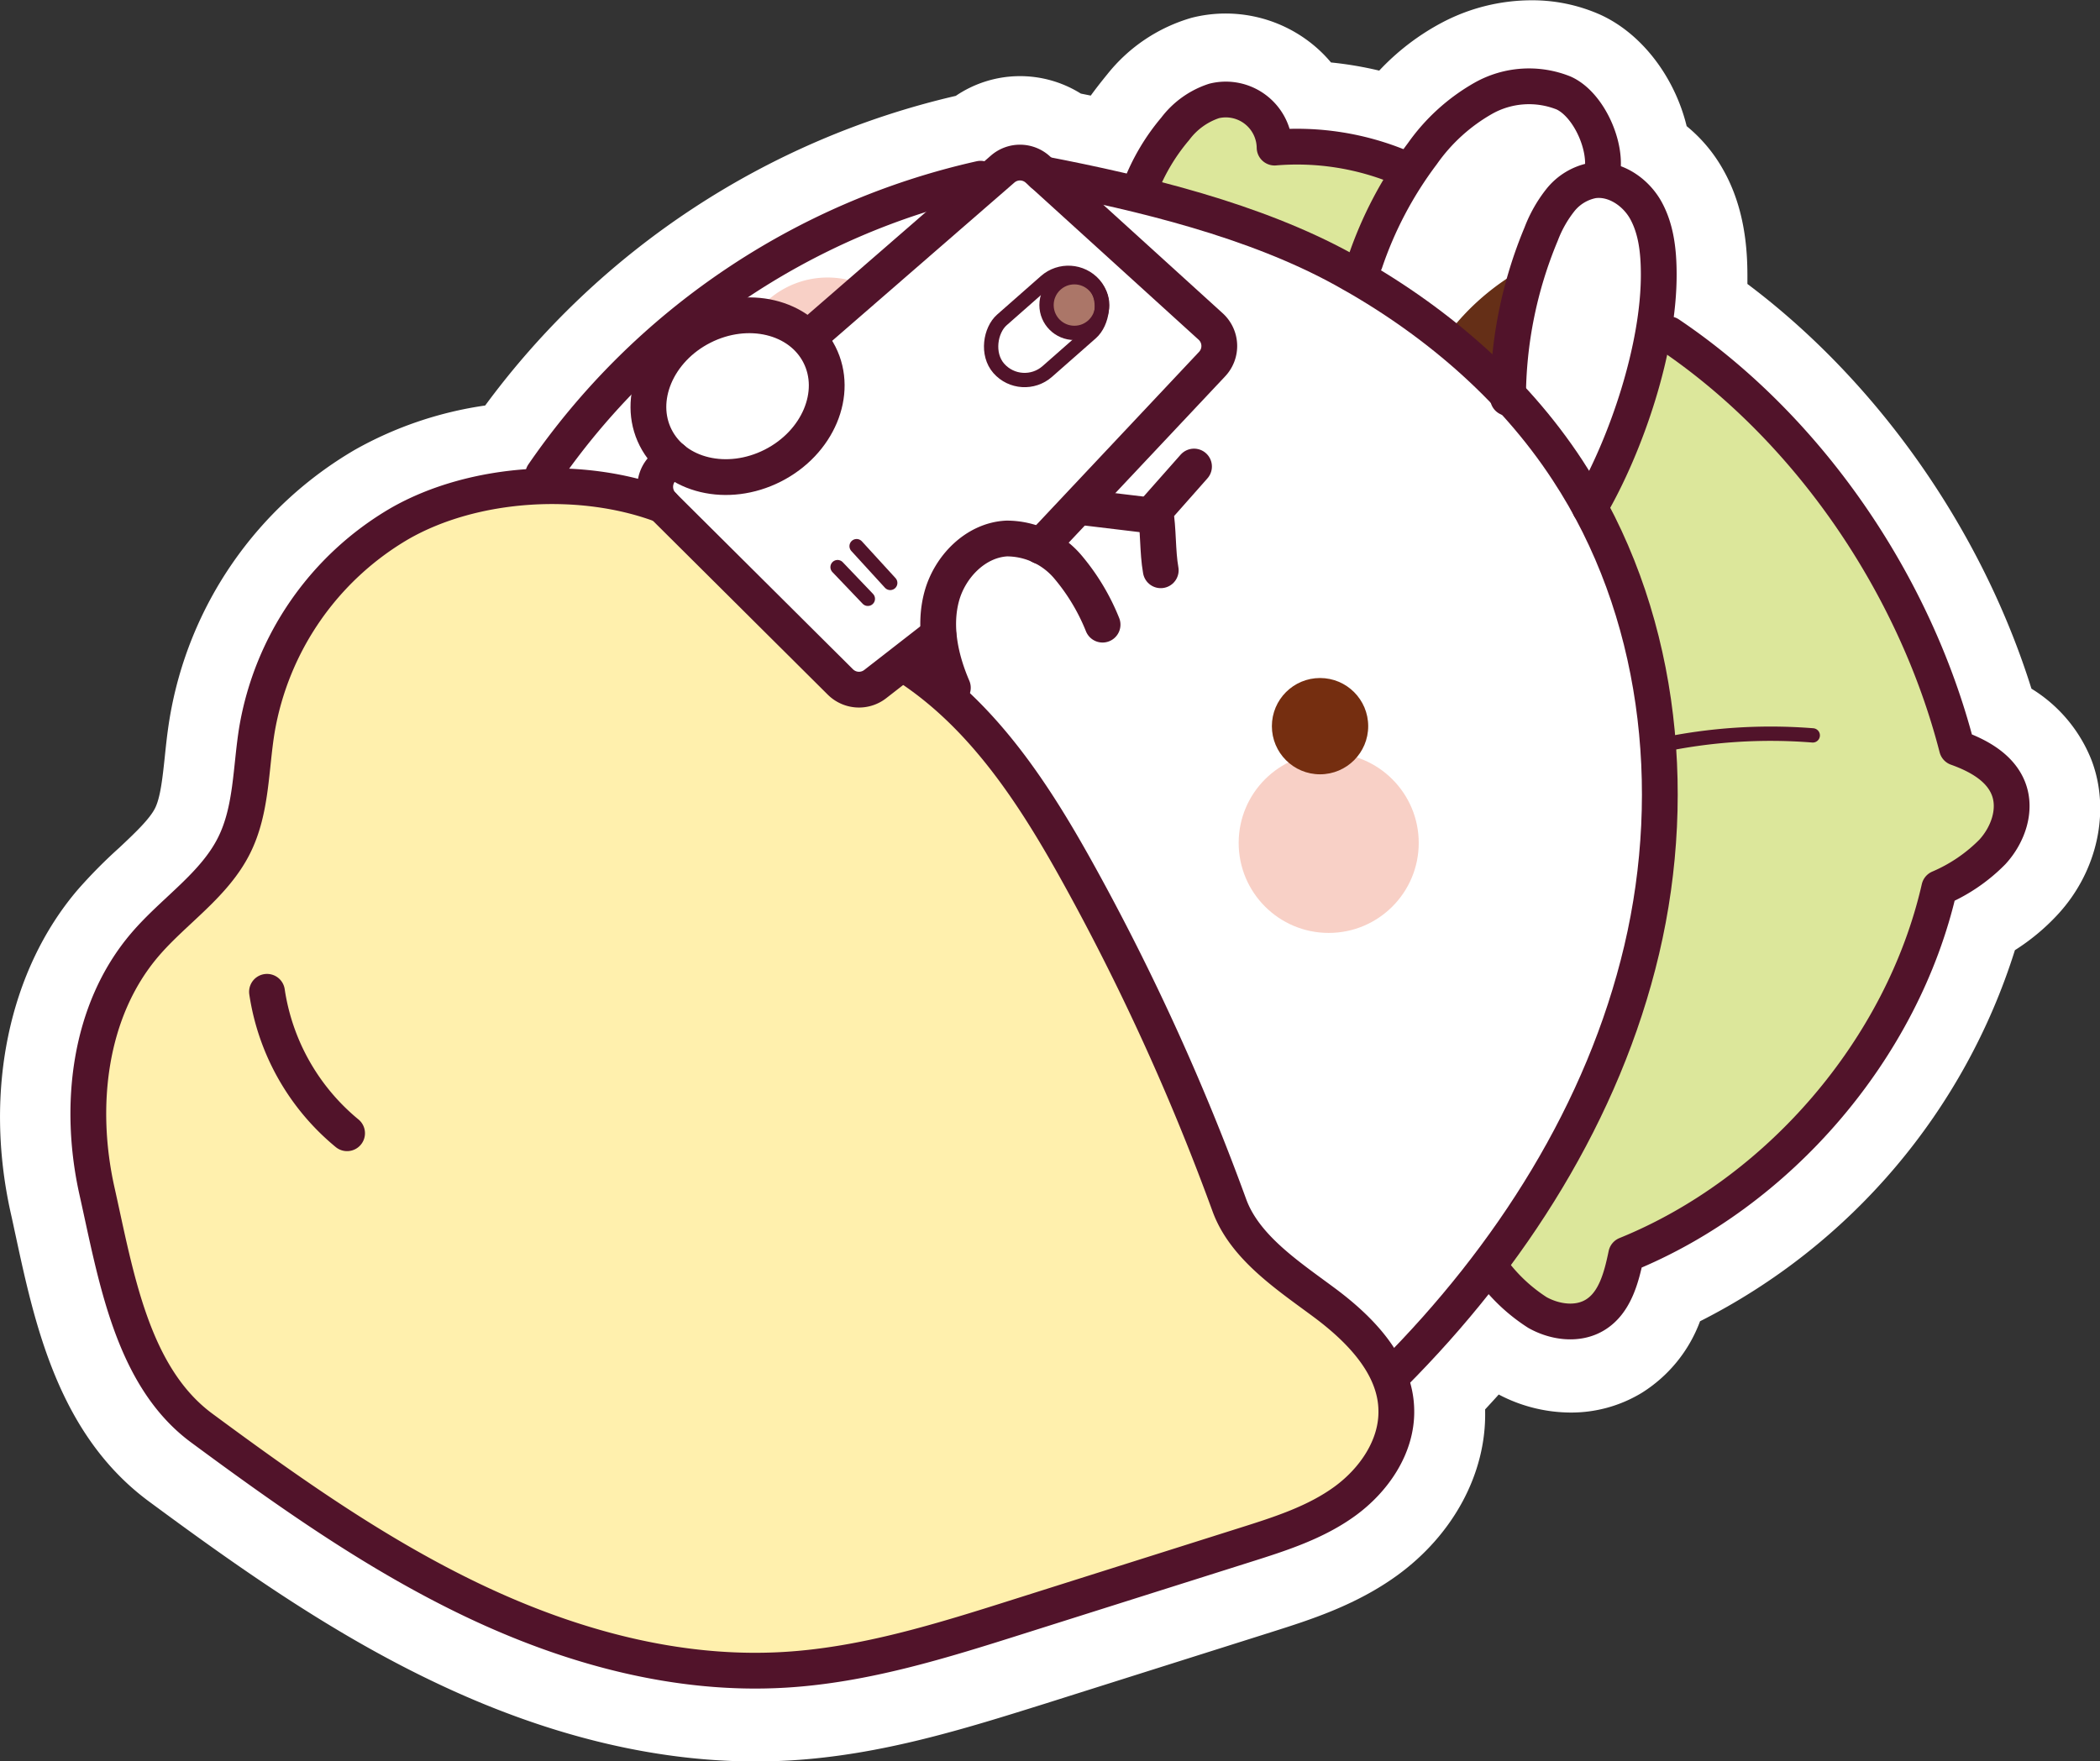 <svg xmlns="http://www.w3.org/2000/svg" viewBox="0 0 293.45 246.2"><rect x="0" y="0" width="293.45" height="246.2" fill="#333333" stroke="none"/><defs><style>.cls-1{fill:#fff;}.cls-2{fill:#fff0ad;}.cls-3{fill:#f8d0c6;}.cls-4{fill:#752e10;}.cls-5{fill:#ab7668;}.cls-6{fill:#dce79b;}.cls-7{fill:#652f17;}.cls-8,.cls-9{fill:none;stroke:#51132a;stroke-linecap:round;stroke-linejoin:round;}.cls-8{stroke-width:5px;}.cls-9{stroke-width:2px;}</style></defs><g><path d="M108.2,272.57c-13.57,0-27.87-3.53-42.51-10.5-14.23-6.78-27.14-16-39.14-24.8C15.39,229.06,12.26,214.6,9.75,203c-.23-1.07-.45-2.11-.68-3.14-3.45-15.5-.35-30.78,8.3-40.89a67.44,67.44,0,0,1,5.38-5.43c2.64-2.47,4.92-4.59,6.1-7s1.47-5.37,1.84-8.88c.18-1.69.36-3.41.65-5.17a48.66,48.66,0,0,1,23.5-34A48.32,48.32,0,0,1,73.3,92.71a108.35,108.35,0,0,1,64.83-43.24l.22,0a11,11,0,0,1,13.41-.27c2,.39,3.89.79,5.72,1.19a34.4,34.4,0,0,1,3.78-5.43c1-1.23,4.23-5,9.22-6.26a14,14,0,0,1,3.49-.44,14.12,14.12,0,0,1,12,6.65,46.24,46.24,0,0,1,11.09,2,30.74,30.74,0,0,1,9.52-8,21.85,21.85,0,0,1,10-2.49,18.32,18.32,0,0,1,7.62,1.6c4.92,2.22,8.74,7.94,9.63,13.89a16.43,16.43,0,0,1,5.27,5.65c2.38,4.24,2.71,8.85,2.72,12.39,0,1.13,0,2.32-.12,3.56,18.84,13.32,33.82,34.51,40.6,57.43a16,16,0,0,1,7.93,8.45c2,5.3.56,11.73-3.72,16.39A25.69,25.69,0,0,1,280,160.8a82.25,82.25,0,0,1-43.82,51.55,16,16,0,0,1-6.73,9.38,14,14,0,0,1-7.36,2,16.75,16.75,0,0,1-8.17-2.2,20.75,20.75,0,0,1-2.78-1.87q-3,3.48-6.14,6.81a18.23,18.23,0,0,1,.16,2.2c.13,7-3.7,14-10.25,18.79-5.1,3.7-11.11,5.6-15.94,7.13l-31.62,10c-11,3.49-22.39,7.09-34.61,7.82C111.25,272.52,109.72,272.57,108.2,272.57Z" class="cls-1" transform="translate(-2.69 -31.37)"/><path d="M216.6,41.37a13.47,13.47,0,0,1,5.56,1.15c4,1.83,7.11,7.65,6.87,12.48a11.05,11.05,0,0,1,5.73,5c1.82,3.24,2.07,7,2.08,10a45.38,45.38,0,0,1-.42,6.17,2.38,2.38,0,0,1,.81.34c19.35,13,34.57,34.65,40.9,58,3.87,1.59,6.37,3.84,7.45,6.68,1.35,3.54.28,7.95-2.73,11.23a23.68,23.68,0,0,1-7.12,5.08c-5.48,22.29-22.48,42.22-43.75,51.32-.77,3.33-2,6.79-5.14,8.72a9,9,0,0,1-4.74,1.28,11.74,11.74,0,0,1-5.72-1.56,21.77,21.77,0,0,1-5.64-4.88,153.68,153.68,0,0,1-11.16,12.6,15,15,0,0,1,.6,3.88c.09,5.38-3,10.85-8.19,14.64-4.45,3.23-9.8,4.92-14.52,6.41l-31.62,10c-10.72,3.39-21.8,6.9-33.39,7.58-1.41.09-2.83.13-4.26.13-12.83,0-26.38-3.36-40.36-10s-26.52-15.62-38.32-24.3c-9.65-7.1-12.43-20-14.88-31.32L14,198.75c-3.11-14-.41-27.63,7.22-36.55a64.08,64.08,0,0,1,5-5c2.88-2.67,5.59-5.21,7.17-8.41s1.93-6.74,2.33-10.57c.17-1.6.35-3.25.61-4.89a43.61,43.61,0,0,1,21.07-30.43,44.57,44.57,0,0,1,19-5.41,2.63,2.63,0,0,1,.34-.79A103.29,103.29,0,0,1,139.2,54.35a2.61,2.61,0,0,1,.48-.05,2.79,2.79,0,0,1,.58.07l1-.86a6,6,0,0,1,8.05.09l.24.22c3.37.65,7,1.4,10.67,2.27a30.64,30.64,0,0,1,4.86-7.93,13.41,13.41,0,0,1,6.65-4.66,9,9,0,0,1,2.25-.28,9.15,9.15,0,0,1,8.83,6.62l1.13,0a41.33,41.33,0,0,1,14.93,2.92c.24-.34.48-.69.74-1,3.06-4,6-6.72,9.31-8.42a16.85,16.85,0,0,1,7.69-1.93m0-10a26.86,26.86,0,0,0-12.29,3.05,33.52,33.52,0,0,0-8.9,6.78,51,51,0,0,0-6.74-1.14,18.88,18.88,0,0,0-3-2.87,19.28,19.28,0,0,0-16.45-3.38,23.28,23.28,0,0,0-11.79,7.88c-.82,1-1.6,2-2.33,3l-1.39-.28a16,16,0,0,0-17.47.32A113.43,113.43,0,0,0,70.49,88.05,52.17,52.17,0,0,0,52.35,94.2a53.65,53.65,0,0,0-25.94,37.49c-.32,1.91-.52,3.79-.69,5.44-.31,2.92-.6,5.67-1.36,7.2s-2.83,3.49-5,5.53a69.65,69.65,0,0,0-5.78,5.84C3.91,167,.4,183.9,4.19,200.92c.23,1,.45,2.07.68,3.12,2.68,12.44,6,27.92,18.72,37.26,12.19,9,25.32,18.32,40,25.28,15.31,7.29,30.34,11,44.66,11,1.62,0,3.25-.05,4.85-.14,12.83-.76,24.52-4.46,35.82-8l31.62-10c5.17-1.64,11.61-3.68,17.37-7.85,7.87-5.71,12.47-14.28,12.31-22.93v-.29c.64-.69,1.27-1.38,1.9-2.08a21.71,21.71,0,0,0,10,2.52,19,19,0,0,0,10-2.76,20,20,0,0,0,8.13-10,87.49,87.49,0,0,0,44-51.87,29.92,29.92,0,0,0,6-5c5.54-6,7.39-14.5,4.71-21.55a20.57,20.57,0,0,0-8.4-10c-7-22.33-21.53-42.94-39.69-56.57,0-.38,0-.75,0-1.12,0-3.82-.38-9.52-3.37-14.82A21.25,21.25,0,0,0,238.38,49c-1.65-6.79-6.22-12.93-12.1-15.59a23.37,23.37,0,0,0-9.68-2Z" class="cls-1" transform="translate(-2.69 -31.37)"/><polygon points="51.65 76.01 67.55 68.94 79.54 68.05 91.54 69.81 119.15 95.49 123.75 94.14 127.51 92.84 134.19 99.17 144.73 113.16 150.27 122 162.87 143.98 175.33 172.66 178.18 176.71 185.46 182.34 191.26 187.79 195.75 194.81 194.56 201.01 190.59 207.52 185.01 210.87 160.39 219.2 151.6 222.21 121.35 232.64 110.47 234.59 99.88 232.72 86.82 230.24 75.03 227.54 58.37 220.33 42.6 208.39 29.52 200.62 24.36 194.5 17.13 181.56 15.3 174.49 12.8 156.82 12.94 148.48 21.95 130.23 27.92 124.5 33.6 118.08 36.37 104.5 40.01 89.83 46.11 81.08 51.65 76.01" class="cls-2"/><path d="M78.59,98.91,91.37,100l5.23,3.31,25.25,25.17,5.24-2.35,3.86-2.4,7,9.13,6.77,7.4,10.84,17.3,10.06,20.52,5.77,13.71,5.66,12.55,3.7,5.42,12.26,8.38,4.76,5.36,7.65-8.79L218.16,198l6.27-14.92,6.67-17L233,155.87l.63-17,.17-11.42L229,110l-2.54-7.21L230,92.26l3.62-11.78,1.81-14.2L233.84,59l-3.48-2.46-3.22-.84-1.61-3.06a4.7,4.7,0,0,0-.93-3.81,24.61,24.61,0,0,1-2.54-4.37L217.91,43l-5.56,1.13-6.56,4-9.41,9.63-4,12.43-2.68-1.5-21.46-7.25L154.72,57l-11.22-1.7-9.75,2.42L112,67l-7.28,5.79L85.05,89.24l-3.93,4.91Z" class="cls-1" transform="translate(-2.69 -31.37)"/><circle cx="185.67" cy="117.82" r="12.58" class="cls-3"/><path d="M115.05,77.16c3.1-1,5.55-3.93,8.23-6a12.71,12.71,0,0,0-4.94-1,12.56,12.56,0,0,0-10.41,5.52C110.35,76.36,112.52,78,115.05,77.16Z" class="cls-3" transform="translate(-2.69 -31.37)"/><circle cx="184.46" cy="101.5" r="6.73" class="cls-4"/><circle cx="150.13" cy="42.71" r="3.62" class="cls-5"/><path d="M210.37,207.51c.35.67,3.42,5.1,3.42,5.1l4.47,3.47,4.05.36,3.76-1.61,2.87-4.31,2.51-4.42L242.56,200l17.16-15.08,6.7-11.94,3.78-6.61.9-2.27,2.5-8.21,5-3.16,3.15-5,.77-4-1.61-4.17-3.15-3.09-6.41-12.7-3-10-7.38-10.79-12-14.28L238.07,79.6l-2.92-2.27-.67.28L230.41,91.5l-5,9.87-.92.94,9.66,30.56,0,9.8-1.33,16.47-5.1,21.22-3.07,4.4L217,198.51l-2.44,2.86Z" class="cls-6" transform="translate(-2.69 -31.37)"/><polygon points="190.46 39.2 193.65 31.24 195.77 24.33 195.77 22.3 179.56 20.55 176.62 20.77 174.66 14.8 171.11 13.09 166.64 14.7 162.8 17.42 160.29 22.23 158.76 27.14 185.83 35.22 190.46 39.2" class="cls-6"/><path d="M205,78.06a33.89,33.89,0,0,1,10.66-9.2,55.4,55.4,0,0,0-2.08,17.34Z" class="cls-7" transform="translate(-2.69 -31.37)"/><path d="M135.84,127.5c-1.72-4-2.69-8.51-1.57-12.71s4.75-7.93,9.09-8.15a11.2,11.2,0,0,1,8.46,3.86,29.48,29.48,0,0,1,4.94,8.18" class="cls-8" transform="translate(-2.69 -31.37)"/><ellipse cx="105.76" cy="86.74" class="cls-8" rx="12.83" ry="10.88" transform="translate(-30.49 25.85) rotate(-26.89)"/><rect width="9.6" height="17.75" x="144.13" y="68.12" class="cls-9" rx="4.8" transform="translate(105.64 -117.04) rotate(48.65)"/><circle cx="150.13" cy="42.64" r="3.89" class="cls-9"/><line x1="117.04" x2="121.27" y1="79.27" y2="83.7" class="cls-9"/><line x1="119.7" x2="124.4" y1="76.34" y2="81.48" class="cls-9"/><path d="M116.44,77.9,142.8,55a3.69,3.69,0,0,1,4.91.06L171.86,77a3.69,3.69,0,0,1,.21,5.26l-23.95,25.47" class="cls-8" transform="translate(-2.69 -31.37)"/><path d="M96.67,95.5l-1.32,1.28a3.7,3.7,0,0,0,0,5.27l24.77,24.64a3.69,3.69,0,0,0,4.87.3l8.83-6.87" class="cls-8" transform="translate(-2.69 -31.37)"/><path d="M154.27,102.31l8.33,1" class="cls-8" transform="translate(-2.69 -31.37)"/><path d="M169.54,96.58l-5.42,6.13c.47,2.62.3,5.75.77,8.37" class="cls-8" transform="translate(-2.69 -31.37)"/><path d="M213.42,87a59.77,59.77,0,0,1,4.63-22.92,17.78,17.78,0,0,1,2.66-4.71,7.63,7.63,0,0,1,4.54-2.77c3-.45,6,1.56,7.45,4.21s1.77,5.78,1.78,8.82c.05,10.28-4.45,23.79-9.63,32.68" class="cls-8" transform="translate(-2.69 -31.37)"/><path d="M193.45,68a53.75,53.75,0,0,1,8-15.15A26.27,26.27,0,0,1,210,45.09a13,13,0,0,1,11.19-.72c3.52,1.59,6.17,7.55,5.35,11.33" class="cls-8" transform="translate(-2.69 -31.37)"/><path d="M129.81,124.71c10.55,7,17.62,18,23.72,29.06a326.65,326.65,0,0,1,20.95,46.07c2.15,5.89,8.23,9.86,13.26,13.6s10,8.82,10.07,15.08c.09,5.06-3.12,9.73-7.21,12.7s-9,4.54-13.84,6.07l-31.62,10c-10.73,3.4-21.6,6.82-32.83,7.48-15,.89-29.92-3.22-43.46-9.67S43,239.93,30.91,231c-9.79-7.2-12-21.24-14.66-33.11s-1.19-25.27,6.71-34.5c4.07-4.76,9.71-8.31,12.48-13.93,2.44-4.94,2.27-10.69,3.16-16.12a41.4,41.4,0,0,1,19.91-28.77c10.45-6,25.55-6.85,36.81-2.56" class="cls-8" transform="translate(-2.69 -31.37)"/><path d="M197.34,223.51c16.41-16.45,29.43-36.77,34.76-59.39s2.41-47.58-10.35-67C214,85.27,202.83,75.83,190.41,69s-28.06-10.61-42-13.3" class="cls-8" transform="translate(-2.69 -31.37)"/><path d="M234.68,135.55A74.15,74.15,0,0,1,256,134.16" class="cls-9" transform="translate(-2.69 -31.37)"/><path d="M40,170a31.66,31.66,0,0,0,11.19,19.77" class="cls-8" transform="translate(-2.69 -31.37)"/><path d="M211.35,209.1a23.87,23.87,0,0,0,6.18,5.73c2.46,1.38,5.67,1.8,8.07.32,2.77-1.7,3.67-5.23,4.33-8.41,21.32-8.66,38.63-28.8,43.75-51.24a23.2,23.2,0,0,0,7.42-5.05c2.16-2.35,3.4-5.82,2.27-8.8s-4.22-4.68-7.22-5.75c-5.87-22.81-20.7-44.65-40.25-57.81" class="cls-8" transform="translate(-2.69 -31.37)"/><path d="M162,57.69a28.59,28.59,0,0,1,4.91-8.31,11.13,11.13,0,0,1,5.43-3.9A6.82,6.82,0,0,1,180.8,52a37.65,37.65,0,0,1,17.66,2.78" class="cls-8" transform="translate(-2.69 -31.37)"/><path d="M78.59,97.69a101,101,0,0,1,61.12-41.34" class="cls-8" transform="translate(-2.69 -31.37)"/></g></svg>